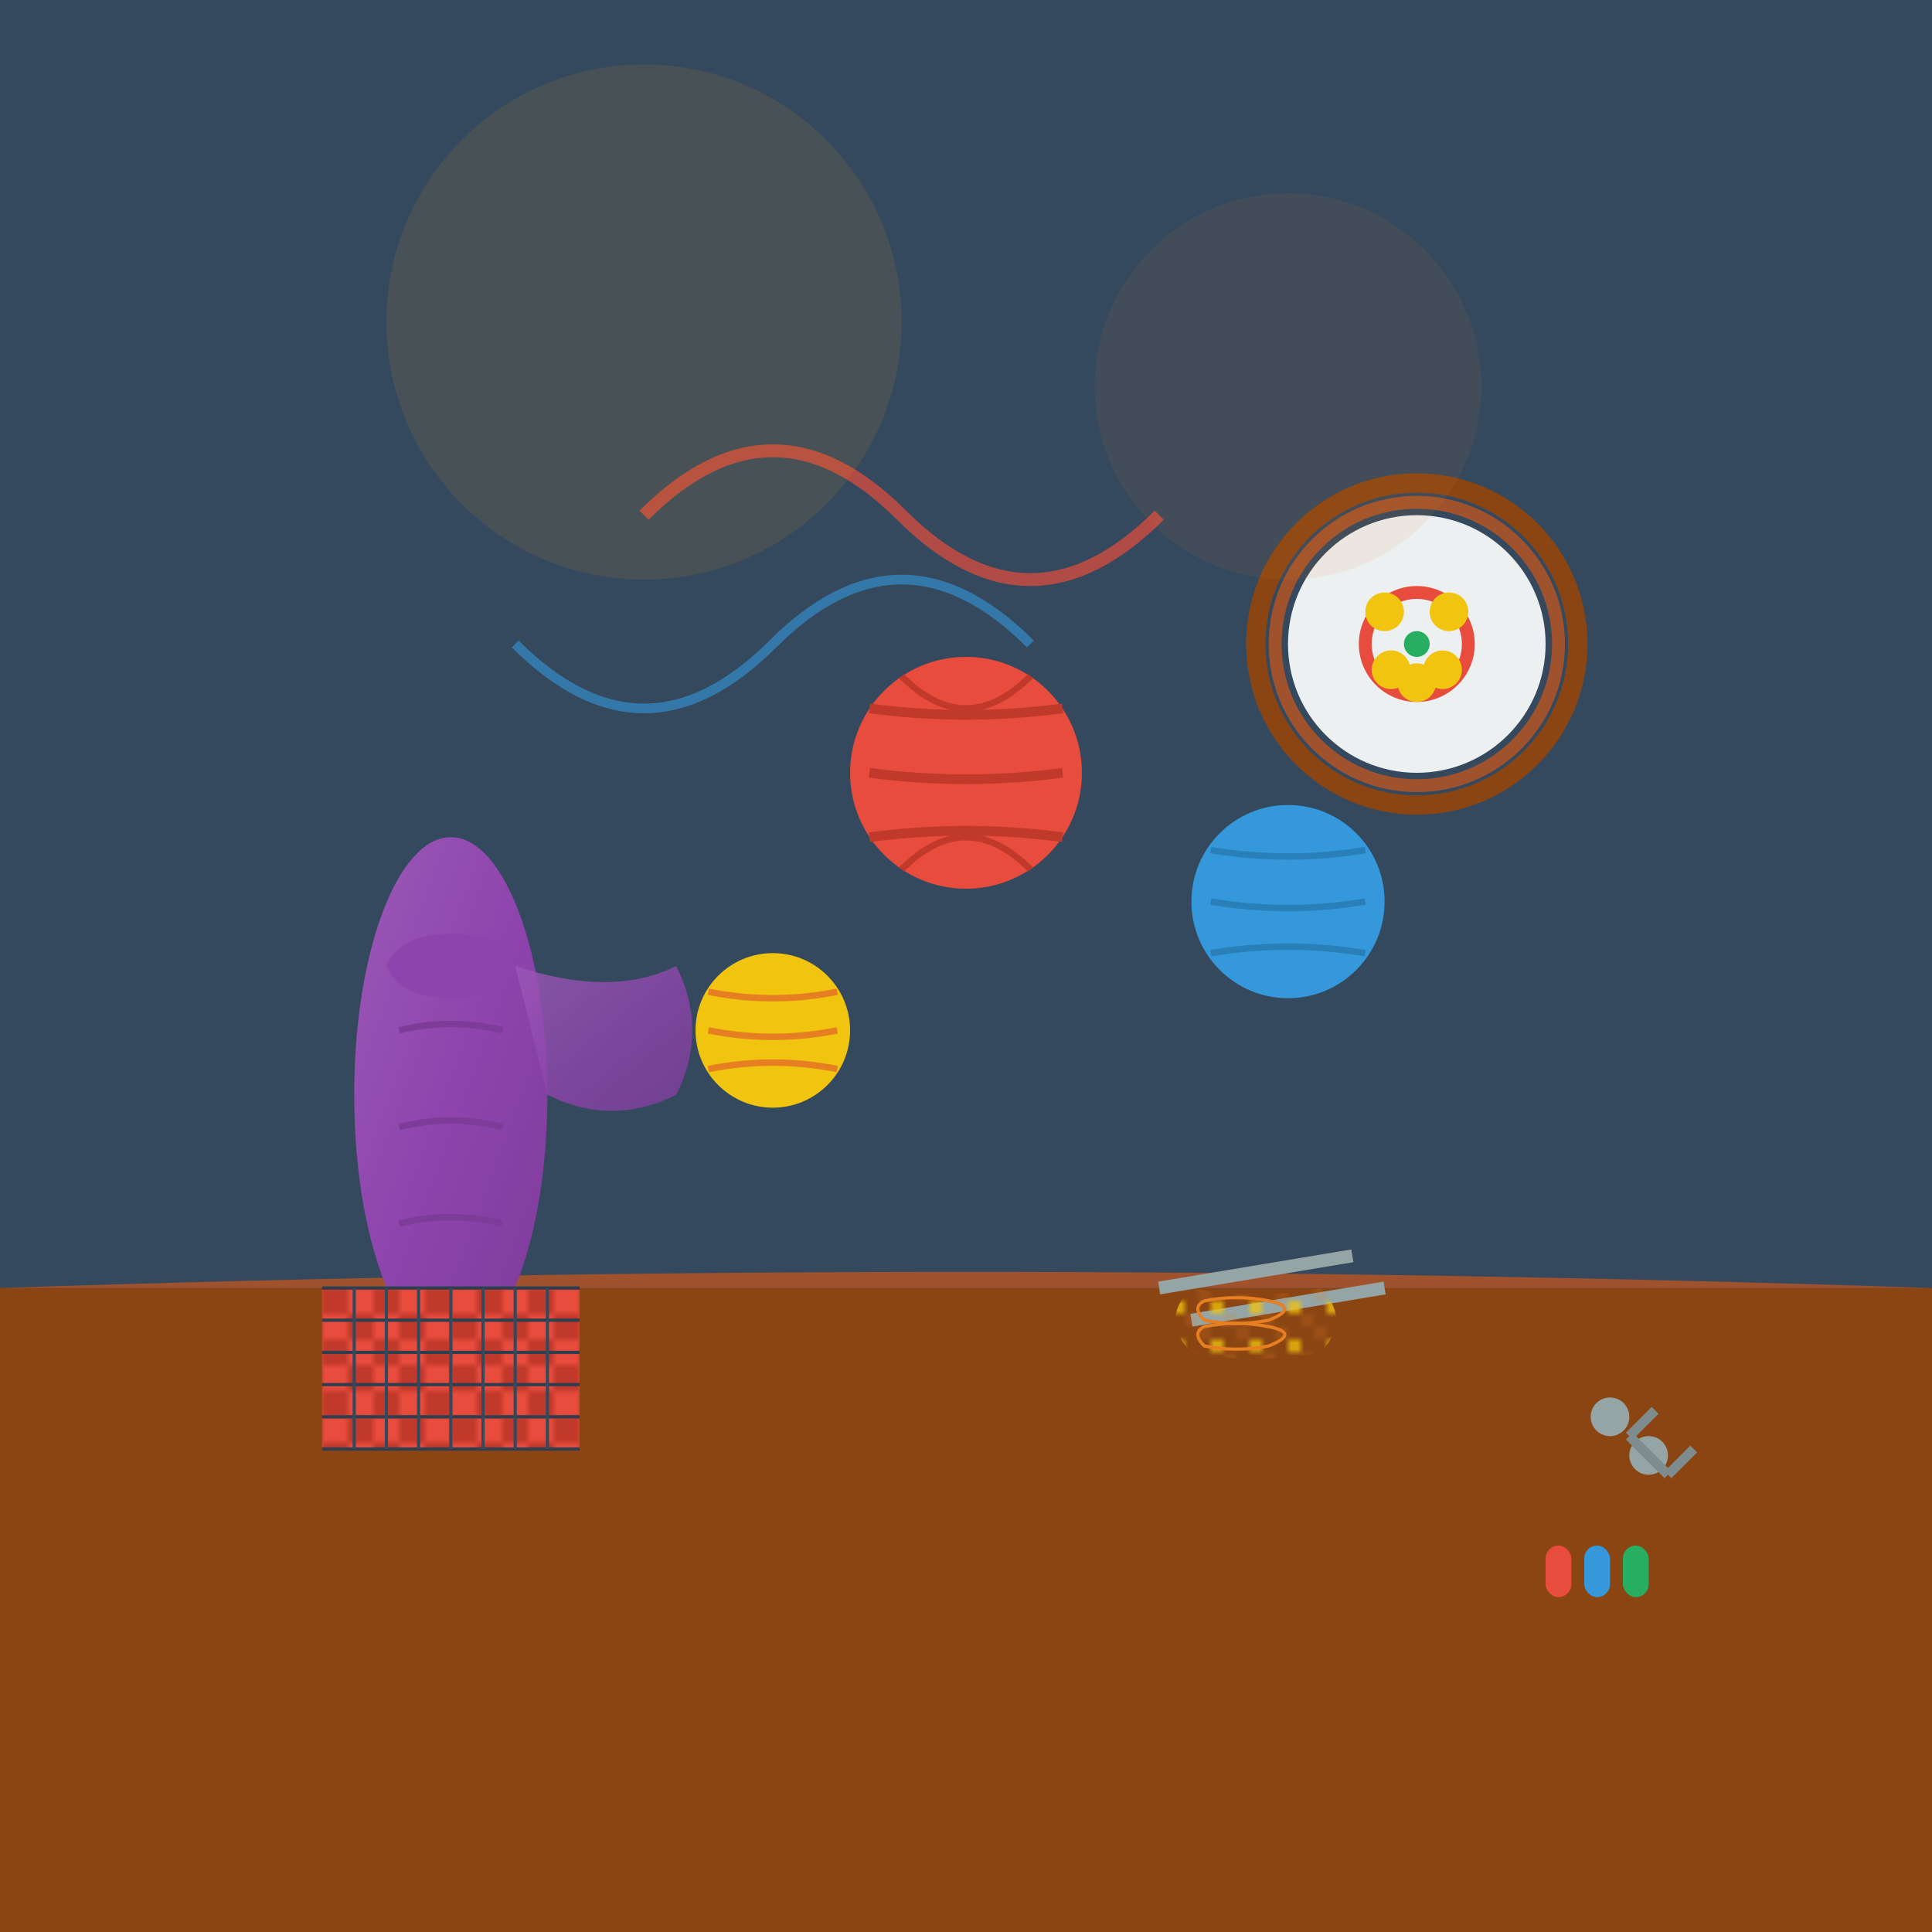 <svg xmlns="http://www.w3.org/2000/svg" viewBox="0 0 300 300" width="300" height="300">
  <defs>
    <linearGradient id="fabricGradient" x1="0%" y1="0%" x2="100%" y2="100%">
      <stop offset="0%" style="stop-color:#9b59b6;stop-opacity:1" />
      <stop offset="50%" style="stop-color:#8e44ad;stop-opacity:1" />
      <stop offset="100%" style="stop-color:#7d3c98;stop-opacity:1" />
    </linearGradient>
    <pattern id="weavingPattern" x="0" y="0" width="8" height="8" patternUnits="userSpaceOnUse">
      <rect width="8" height="8" fill="#e74c3c"/>
      <rect x="0" y="0" width="4" height="4" fill="#c0392b"/>
      <rect x="4" y="4" width="4" height="4" fill="#c0392b"/>
    </pattern>
    <pattern id="woolPattern" x="0" y="0" width="6" height="6" patternUnits="userSpaceOnUse">
      <circle cx="3" cy="3" r="1" fill="#f1c40f"/>
      <circle cx="1" cy="1" r="0.5" fill="#e67e22"/>
      <circle cx="5" cy="5" r="0.5" fill="#e67e22"/>
    </pattern>
  </defs>
  
  <!-- Background -->
  <rect width="300" height="300" fill="#34495e"/>
  
  <!-- Wooden work surface -->
  <rect x="0" y="200" width="300" height="100" fill="#8b4513"/>
  <path d="M0 200 Q150 195 300 200" fill="#a0522d"/>
  
  <!-- Large fabric roll -->
  <g transform="translate(70, 150)">
    <ellipse cx="0" cy="20" rx="15" ry="40" fill="url(#fabricGradient)"/>
    <path d="M-10,0 Q-8,-5 0,-5 Q8,-5 10,0 Q8,5 0,5 Q-8,5 -10,0" fill="#8e44ad"/>
    <path d="M-8,10 Q0,8 8,10 M-8,25 Q0,23 8,25 M-8,40 Q0,38 8,40" 
          stroke="#7d3c98" stroke-width="1" fill="none"/>
    <!-- Fabric edge -->
    <path d="M10,0 Q25,5 35,0 Q40,10 35,20 Q25,25 15,20" fill="url(#fabricGradient)" opacity="0.8"/>
  </g>
  
  <!-- Colorful yarn balls -->
  <g transform="translate(150, 120)">
    <!-- Red yarn ball -->
    <circle cx="0" cy="0" r="18" fill="#e74c3c"/>
    <path d="M-15,-10 Q0,-8 15,-10 M-15,0 Q0,2 15,0 M-15,10 Q0,8 15,10" 
          stroke="#c0392b" stroke-width="1.5" fill="none"/>
    <path d="M-10,-15 Q0,-5 10,-15 M-10,15 Q0,5 10,15" 
          stroke="#c0392b" stroke-width="1" fill="none"/>
  </g>
  
  <g transform="translate(200, 140)">
    <!-- Blue yarn ball -->
    <circle cx="0" cy="0" r="15" fill="#3498db"/>
    <path d="M-12,-8 Q0,-6 12,-8 M-12,0 Q0,2 12,0 M-12,8 Q0,6 12,8" 
          stroke="#2980b9" stroke-width="1" fill="none"/>
  </g>
  
  <g transform="translate(120, 160)">
    <!-- Yellow yarn ball -->
    <circle cx="0" cy="0" r="12" fill="#f1c40f"/>
    <path d="M-10,-6 Q0,-4 10,-6 M-10,0 Q0,2 10,0 M-10,6 Q0,4 10,6" 
          stroke="#e67e22" stroke-width="1" fill="none"/>
  </g>
  
  <!-- Embroidery hoop with work -->
  <g transform="translate(220, 100)">
    <!-- Outer hoop -->
    <circle cx="0" cy="0" r="25" fill="none" stroke="#8b4513" stroke-width="3"/>
    <!-- Inner hoop -->
    <circle cx="0" cy="0" r="22" fill="none" stroke="#a0522d" stroke-width="2"/>
    <!-- Fabric in hoop -->
    <circle cx="0" cy="0" r="20" fill="#ecf0f1"/>
    <!-- Embroidered flower -->
    <circle cx="0" cy="0" r="8" fill="none" stroke="#e74c3c" stroke-width="2"/>
    <circle cx="-5" cy="-5" r="3" fill="#f1c40f"/>
    <circle cx="5" cy="-5" r="3" fill="#f1c40f"/>
    <circle cx="0" cy="6" r="3" fill="#f1c40f"/>
    <circle cx="-4" cy="4" r="3" fill="#f1c40f"/>
    <circle cx="4" cy="4" r="3" fill="#f1c40f"/>
    <!-- Center -->
    <circle cx="0" cy="0" r="2" fill="#27ae60"/>
  </g>
  
  <!-- Weaving on loom -->
  <g transform="translate(50, 200)">
    <rect x="0" y="0" width="40" height="25" fill="url(#weavingPattern)"/>
    <path d="M0,0 L40,0 M0,5 L40,5 M0,10 L40,10 M0,15 L40,15 M0,20 L40,20 M0,25 L40,25" 
          stroke="#2c3e50" stroke-width="0.5"/>
    <!-- Warp threads -->
    <path d="M5,0 L5,25 M10,0 L10,25 M15,0 L15,25 M20,0 L20,25 M25,0 L25,25 M30,0 L30,25 M35,0 L35,25" 
          stroke="#34495e" stroke-width="0.5"/>
  </g>
  
  <!-- Knitting needles with work -->
  <g transform="translate(180, 200)">
    <!-- Knitting needles -->
    <line x1="0" y1="0" x2="30" y2="-5" stroke="#95a5a6" stroke-width="2"/>
    <line x1="5" y1="5" x2="35" y2="0" stroke="#95a5a6" stroke-width="2"/>
    <!-- Knitted piece -->
    <path d="M5,0 Q15,2 25,0 Q30,5 25,10 Q15,12 5,10 Q0,5 5,0" fill="url(#woolPattern)"/>
    <path d="M7,2 Q12,1 17,2 Q22,3 17,5 Q12,6 7,5 Q5,3 7,2" 
          stroke="#e67e22" stroke-width="0.5" fill="none"/>
    <path d="M7,6 Q12,5 17,6 Q22,7 17,9 Q12,10 7,9 Q5,7 7,6" 
          stroke="#e67e22" stroke-width="0.5" fill="none"/>
  </g>
  
  <!-- Sewing tools -->
  <g transform="translate(250, 220)">
    <!-- Scissors -->
    <circle cx="0" cy="0" r="3" fill="#95a5a6"/>
    <circle cx="6" cy="6" r="3" fill="#95a5a6"/>
    <path d="M3,3 L9,9 M3,3 L7,-1 M9,9 L13,5" stroke="#7f8c8d" stroke-width="1.5"/>
  </g>
  
  <g transform="translate(240, 240)">
    <!-- Thread spools -->
    <rect x="0" y="0" width="4" height="8" rx="2" fill="#e74c3c"/>
    <rect x="6" y="0" width="4" height="8" rx="2" fill="#3498db"/>
    <rect x="12" y="0" width="4" height="8" rx="2" fill="#27ae60"/>
  </g>
  
  <!-- Floating threads -->
  <path d="M100,80 Q120,60 140,80 Q160,100 180,80" 
        stroke="#e74c3c" stroke-width="2" fill="none" opacity="0.7"/>
  <path d="M80,100 Q100,120 120,100 Q140,80 160,100" 
        stroke="#3498db" stroke-width="1.5" fill="none" opacity="0.6"/>
  
  <!-- Soft lighting -->
  <circle cx="100" cy="50" r="40" fill="#f39c12" opacity="0.1"/>
  <circle cx="200" cy="60" r="30" fill="#e67e22" opacity="0.08"/>
</svg>